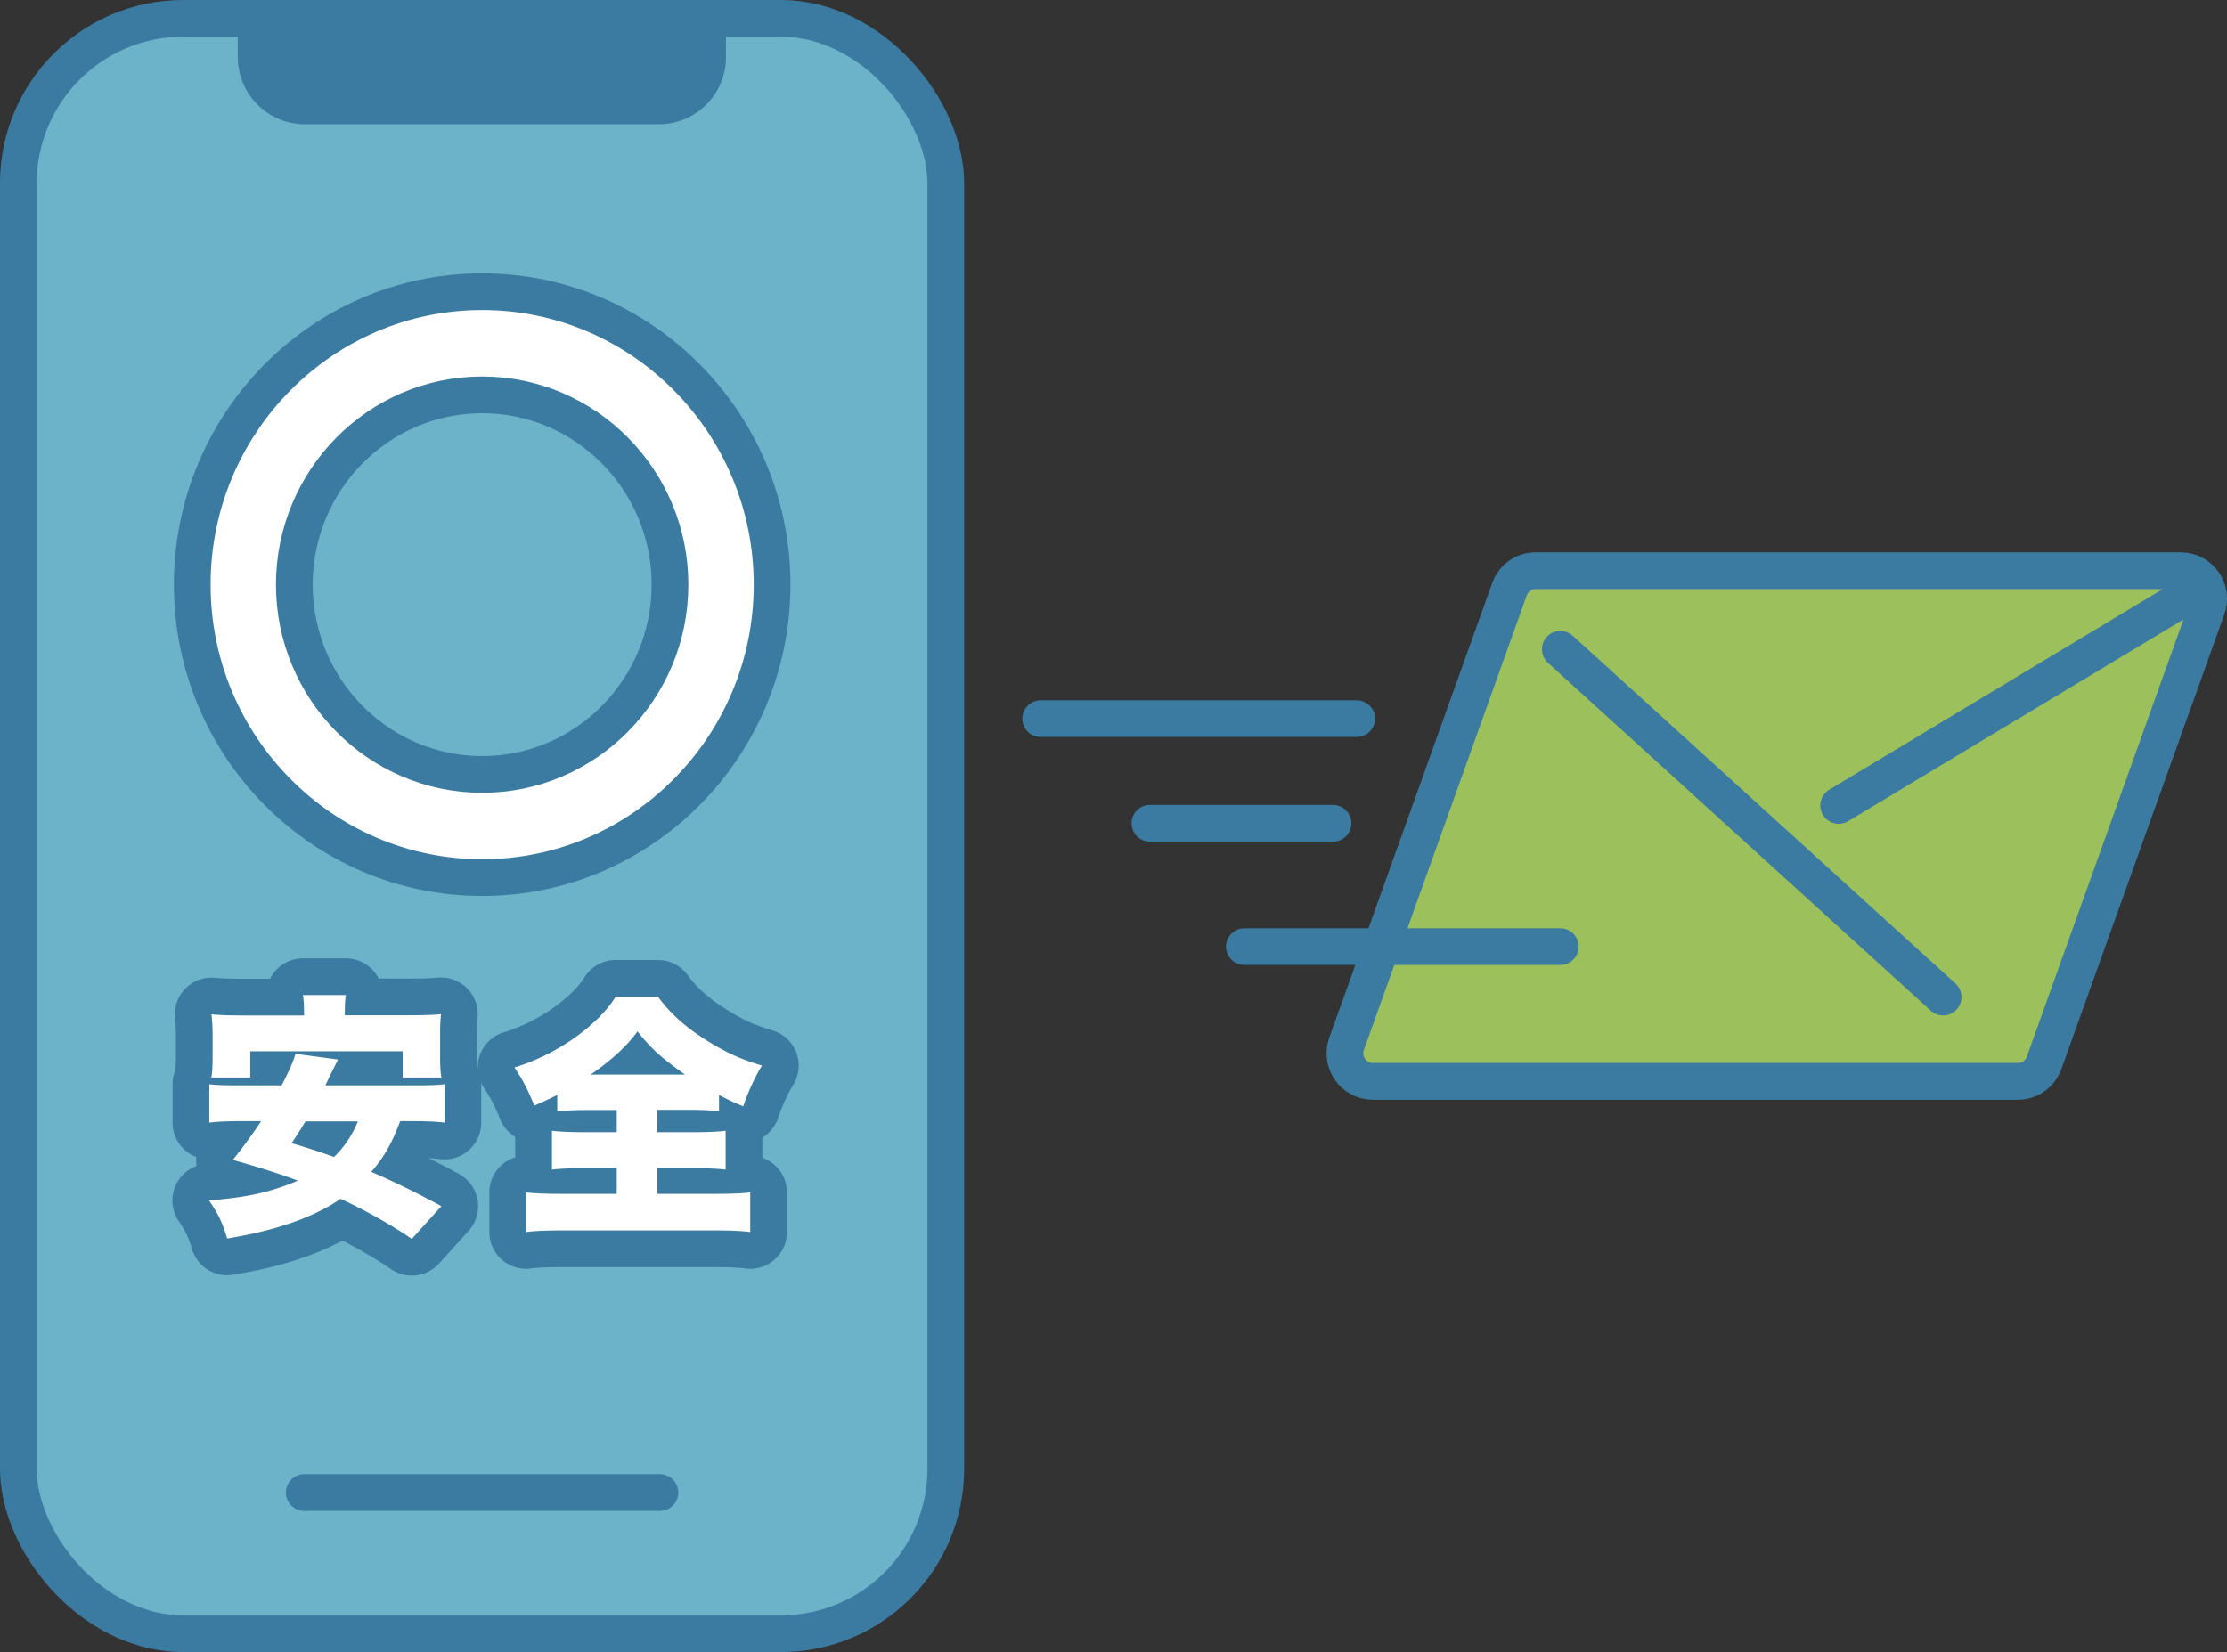 <svg xmlns="http://www.w3.org/2000/svg" id="_レイヤー_2" viewBox="0 0 121.29 90"><rect x="0" y="0" width="121.29" height="90" fill="#333333" stroke="none"/><defs><style>.safety1-1{fill:#fff}.safety1-3,.safety1-6{stroke:#3b7ba1}.safety1-6{stroke-miterlimit:10;stroke-width:2px}.safety1-7{fill:#040000}.safety1-3{stroke-linejoin:round;stroke-width:4px;fill:none}.safety1-6{fill:none;stroke-linecap:round}</style></defs><g id="_レイヤー_1-2"><rect width="50.51" height="88" x="1" y="1" rx="8.98" ry="8.98" style="fill:#6cb2c8;stroke-miterlimit:10;stroke-width:2px;stroke:#3b7ba1"/><path d="M12.96 1h26.58v2.11c0 2.02-1.64 3.66-3.66 3.66H16.61c-2.02 0-3.66-1.64-3.66-3.66V1Z" style="fill:#3b7ba1"/><path d="M16.57 81.31h19.37" class="safety1-6"/><path d="M26.26 47.81c-8.71 0-15.79-7.16-15.79-15.96s7.08-15.96 15.79-15.96 15.79 7.16 15.79 15.96-7.08 15.96-15.79 15.96Zm0-26.3c-5.64 0-10.23 4.64-10.23 10.34s4.59 10.34 10.23 10.34 10.23-4.64 10.23-10.34-4.59-10.34-10.23-10.34Z" style="stroke-miterlimit:10;stroke-width:2px;stroke:#3b7ba1;fill:#fff"/><path d="M21.79 61.09c-.25.68-.52 1.25-.79 1.69-.24.39-.5.75-.78 1.06 1.26.54 2.53 1.17 3.82 1.87l-1.61 1.78c-1.2-.81-2.5-1.54-3.88-2.18-1.47 1.01-3.53 1.73-6.18 2.16-.12-.42-.26-.79-.42-1.13-.13-.27-.32-.58-.56-.94.84-.07 1.53-.16 2.05-.25.98-.17 1.9-.45 2.78-.83-.92-.35-2.1-.73-3.54-1.13.6-.75 1.11-1.45 1.54-2.11h-1.17c-.74 0-1.29.03-1.65.08v-2.09c.33.04.88.06 1.65.06h2.29c.42-.81.67-1.39.75-1.72l2.32.31c-.26.52-.49.99-.69 1.41h4.85c.81 0 1.35-.02 1.64-.06v2.09c-.36-.05-.9-.08-1.64-.08h-.75Zm-5.23-5.79v-.12c0-.39-.02-.71-.06-.97h2.34c-.04.22-.06.54-.06.96v.14h3.55c.75 0 1.32-.02 1.69-.06-.04.37-.05.73-.05 1.1v1.27c0 .43.02.79.07 1.08h-2.11v-1.43h-8.3v1.43h-2.12c.05-.26.07-.62.07-1.08v-1.26c0-.36-.02-.73-.06-1.1.39.04.95.06 1.69.06h3.36Zm2.93 5.79h-2.85c-.2.33-.45.73-.76 1.19.77.22 1.54.47 2.31.75a5.57 5.57 0 0 0 1.3-1.94ZM33.58 60.47H32.1c-.8 0-1.38.03-1.75.08v-.9c-.39.2-.81.39-1.25.58-.2-.49-.38-.89-.54-1.18-.13-.25-.31-.55-.54-.9 1.07-.32 2.13-.83 3.19-1.55 1.06-.75 1.84-1.52 2.32-2.3h2.31c.57.8 1.36 1.54 2.4 2.22.59.39 1.18.72 1.77.99.43.19.92.37 1.49.54-.43.71-.76 1.45-1.02 2.22-.46-.19-.9-.39-1.32-.62v.89c-.38-.05-.94-.08-1.69-.08H35.8v1.22h1.95c.82 0 1.41-.03 1.77-.08v2.12c-.36-.05-.96-.08-1.78-.08H35.8v1.4h3.04c.89 0 1.56-.02 2.02-.08v2.16c-.39-.06-1.05-.09-1.99-.09h-8.28c-.88 0-1.52.03-1.94.09v-2.16c.39.05 1.05.08 1.99.08h2.95v-1.4h-1.77c-.81 0-1.4.03-1.76.08V61.6c.41.05 1 .08 1.76.08h1.77v-1.22Zm-1.4-1.93h5.13c-.57-.4-1.05-.77-1.43-1.1-.4-.36-.79-.78-1.16-1.25-.58.8-1.43 1.58-2.55 2.35Z" class="safety1-7"/><path d="M21.79 61.09c-.25.68-.52 1.25-.79 1.69-.24.39-.5.75-.78 1.06 1.26.54 2.53 1.17 3.82 1.87l-1.61 1.78c-1.2-.81-2.5-1.54-3.88-2.18-1.47 1.01-3.53 1.73-6.18 2.16-.12-.42-.26-.79-.42-1.13-.13-.27-.32-.58-.56-.94.84-.07 1.53-.16 2.05-.25.98-.17 1.9-.45 2.78-.83-.92-.35-2.1-.73-3.54-1.13.6-.75 1.11-1.45 1.54-2.11h-1.17c-.74 0-1.29.03-1.65.08v-2.09c.33.04.88.06 1.65.06h2.29c.42-.81.67-1.39.75-1.72l2.32.31c-.26.52-.49.99-.69 1.41h4.85c.81 0 1.35-.02 1.64-.06v2.09c-.36-.05-.9-.08-1.64-.08h-.75Zm-5.23-5.79v-.12c0-.39-.02-.71-.06-.97h2.34c-.04.22-.06.54-.06.96v.14h3.55c.75 0 1.32-.02 1.69-.06-.04.37-.05.73-.05 1.1v1.27c0 .43.02.79.07 1.08h-2.11v-1.43h-8.3v1.43h-2.12c.05-.26.07-.62.07-1.08v-1.26c0-.36-.02-.73-.06-1.1.39.04.95.06 1.69.06h3.36Zm2.93 5.79h-2.85c-.2.33-.45.73-.76 1.19.77.22 1.54.47 2.31.75a5.57 5.57 0 0 0 1.3-1.94ZM33.58 60.47H32.1c-.8 0-1.38.03-1.75.08v-.9c-.39.2-.81.39-1.25.58-.2-.49-.38-.89-.54-1.18-.13-.25-.31-.55-.54-.9 1.07-.32 2.13-.83 3.19-1.55 1.06-.75 1.84-1.52 2.32-2.3h2.31c.57.8 1.36 1.54 2.4 2.22.59.39 1.18.72 1.77.99.43.19.92.37 1.49.54-.43.71-.76 1.45-1.02 2.22-.46-.19-.9-.39-1.32-.62v.89c-.38-.05-.94-.08-1.69-.08H35.8v1.22h1.95c.82 0 1.41-.03 1.77-.08v2.12c-.36-.05-.96-.08-1.78-.08H35.8v1.4h3.04c.89 0 1.56-.02 2.02-.08v2.16c-.39-.06-1.05-.09-1.99-.09h-8.28c-.88 0-1.52.03-1.94.09v-2.16c.39.05 1.05.08 1.99.08h2.95v-1.4h-1.77c-.81 0-1.4.03-1.76.08V61.6c.41.05 1 .08 1.76.08h1.77v-1.22Zm-1.4-1.93h5.13c-.57-.4-1.05-.77-1.43-1.1-.4-.36-.79-.78-1.16-1.25-.58.8-1.43 1.58-2.55 2.35Z" class="safety1-3"/><path d="M21.79 61.09c-.25.68-.52 1.25-.79 1.69-.24.39-.5.75-.78 1.06 1.26.54 2.53 1.17 3.82 1.87l-1.61 1.78c-1.2-.81-2.5-1.54-3.88-2.18-1.47 1.01-3.53 1.73-6.18 2.16-.12-.42-.26-.79-.42-1.13-.13-.27-.32-.58-.56-.94.84-.07 1.53-.16 2.05-.25.98-.17 1.9-.45 2.78-.83-.92-.35-2.1-.73-3.54-1.13.6-.75 1.11-1.45 1.54-2.11h-1.17c-.74 0-1.29.03-1.65.08v-2.09c.33.04.88.06 1.65.06h2.29c.42-.81.67-1.39.75-1.72l2.32.31c-.26.52-.49.99-.69 1.41h4.85c.81 0 1.35-.02 1.64-.06v2.09c-.36-.05-.9-.08-1.64-.08h-.75Zm-5.23-5.79v-.12c0-.39-.02-.71-.06-.97h2.34c-.04.22-.06.54-.06.96v.14h3.55c.75 0 1.32-.02 1.69-.06-.04.37-.05.73-.05 1.1v1.27c0 .43.02.79.07 1.08h-2.11v-1.43h-8.3v1.43h-2.12c.05-.26.07-.62.07-1.08v-1.26c0-.36-.02-.73-.06-1.1.39.04.95.06 1.69.06h3.36Zm2.93 5.79h-2.85c-.2.33-.45.73-.76 1.19.77.22 1.54.47 2.31.75a5.57 5.57 0 0 0 1.3-1.94ZM33.58 60.47H32.1c-.8 0-1.38.03-1.75.08v-.9c-.39.2-.81.39-1.25.58-.2-.49-.38-.89-.54-1.18-.13-.25-.31-.55-.54-.9 1.07-.32 2.13-.83 3.19-1.55 1.06-.75 1.84-1.52 2.32-2.3h2.31c.57.8 1.36 1.54 2.4 2.22.59.39 1.18.72 1.77.99.43.19.92.37 1.49.54-.43.71-.76 1.45-1.02 2.22-.46-.19-.9-.39-1.32-.62v.89c-.38-.05-.94-.08-1.69-.08H35.8v1.22h1.95c.82 0 1.41-.03 1.77-.08v2.12c-.36-.05-.96-.08-1.78-.08H35.8v1.4h3.04c.89 0 1.56-.02 2.02-.08v2.16c-.39-.06-1.05-.09-1.99-.09h-8.28c-.88 0-1.52.03-1.94.09v-2.16c.39.05 1.05.08 1.99.08h2.95v-1.4h-1.77c-.81 0-1.4.03-1.76.08V61.6c.41.05 1 .08 1.76.08h1.77v-1.22Zm-1.4-1.93h5.13c-.57-.4-1.05-.77-1.43-1.1-.4-.36-.79-.78-1.16-1.25-.58.8-1.43 1.58-2.55 2.35Z" class="safety1-1"/><path d="M118.78 31.09H83.63c-.64 0-1.2.4-1.42 1.01l-8.87 24.76c-.36.99.37 2.05 1.42 2.05h35.15c.64 0 1.2-.4 1.42-1.01l8.87-24.76c.36-.99-.37-2.05-1.42-2.05Z" style="fill:#9bc05c;stroke-miterlimit:10;stroke-width:2px;stroke:#3b7ba1"/><path d="m84.98 35.37 20.85 18.95M119.58 32.18l-19.44 11.7M73.89 39.15H56.68M62.63 44.85h9.97M67.77 51.57h17.21" class="safety1-6"/></g></svg>